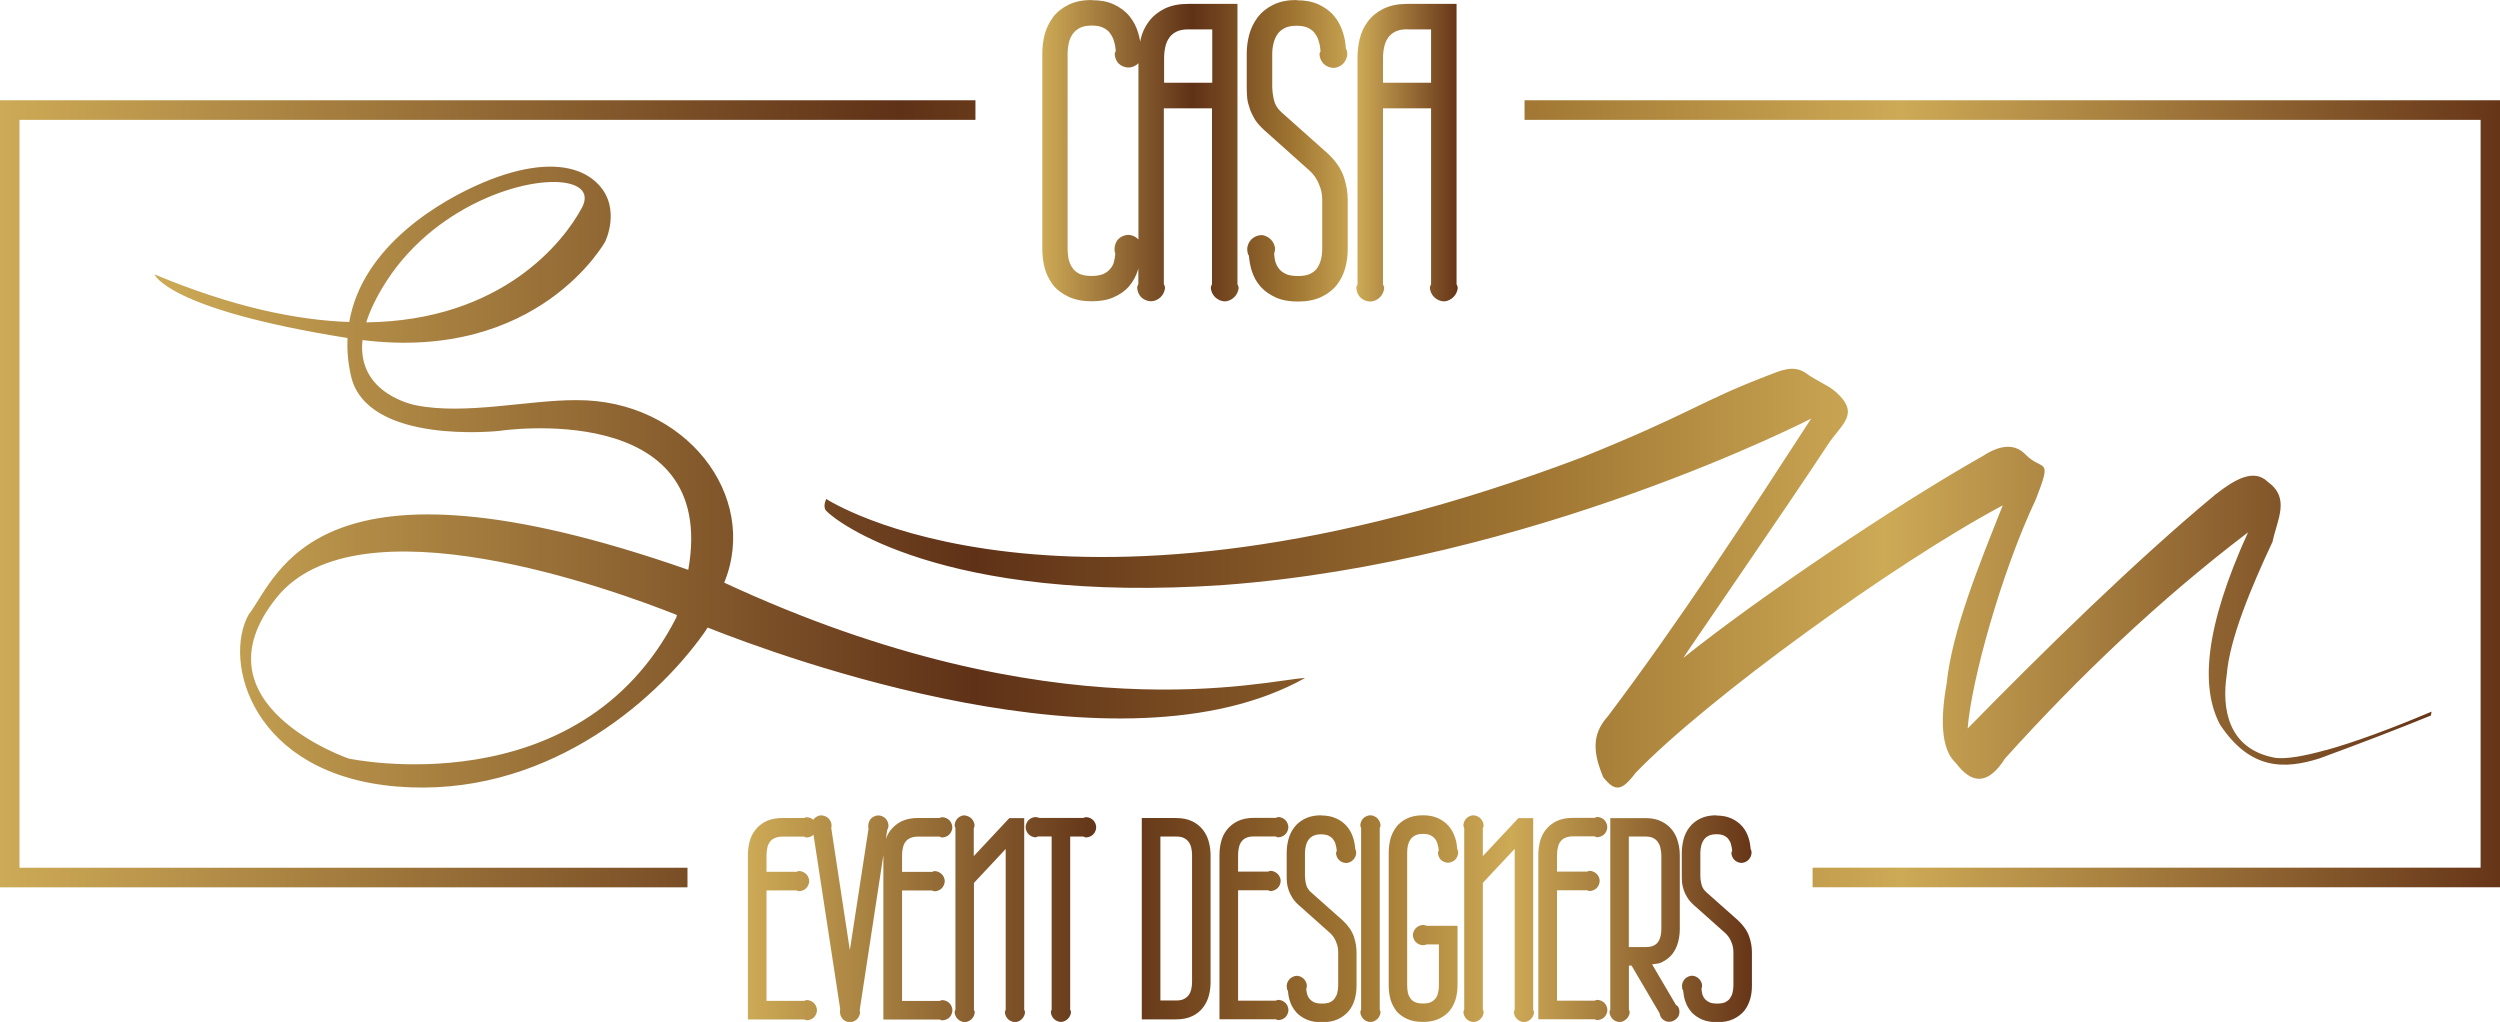 <?xml version="1.0" encoding="UTF-8"?>
<svg xmlns="http://www.w3.org/2000/svg" xmlns:xlink="http://www.w3.org/1999/xlink" id="Layer_2" viewBox="0 0 283.46 115.87">
  <defs>
    <linearGradient id="linear-gradient" x1="0" y1="55.99" x2="283.46" y2="55.99" gradientUnits="userSpaceOnUse">
      <stop offset="0" stop-color="#cdaa56"></stop>
      <stop offset=".36" stop-color="#5f3117"></stop>
      <stop offset=".61" stop-color="#a17733"></stop>
      <stop offset=".76" stop-color="#cdaa56"></stop>
      <stop offset="1" stop-color="#663518"></stop>
    </linearGradient>
    <linearGradient id="linear-gradient-2" x1="17.5" y1="54.09" x2="275.68" y2="54.09" xlink:href="#linear-gradient"></linearGradient>
    <linearGradient id="linear-gradient-3" x1="84.8" y1="104.16" x2="198.66" y2="104.16" xlink:href="#linear-gradient"></linearGradient>
    <linearGradient id="linear-gradient-4" x1="118.19" y1="17.09" x2="165.28" y2="17.09" xlink:href="#linear-gradient"></linearGradient>
  </defs>
  <g id="Logo_Horizontal">
    <path d="M172.86,11.37v2.22h108.4v84.79h-75.74v2.22h77.95V11.37h-110.61ZM0,11.37v89.24h77.95v-2.22H2.21V13.59h108.39v-2.22H0Z" style="fill:url(#linear-gradient); stroke-width:0px;"></path>
    <path d="M263.7,85.05c-2.51.7-4.48,1.03-5.69.88-5.47-.96-6.11-5.72-5.53-9.44.32-4.08,2.8-9.96,5.19-15.07.54-2.55,2.03-4.94-.54-6.79-1.57-1.52-3.7-.32-5.96,1.46-9.04,7.49-19.71,17.97-28.07,26.51.42-5.45,3.84-17.76,7.74-26,1.91-4.91.79-3.1-1.13-5.02-1.13-1.21-2.72-1.29-4.9.13-9.91,5.6-25.44,16.06-33.95,22.89-.06,0,12.14-17.69,16.35-24.13,1.58-2.42,3.79-3.52.91-6.06-.8-.71-2.22-1.27-3.3-2.06-1.47-1.07-2.95-.32-4.64.33-7.44,2.86-8.54,4.23-20.79,9.17-58.96,22.31-85.71,4.72-85.71,4.72-.2.45-.29.98-.04,1.31,1,1.14,13.02,10.64,45.1,8.45,35.04-2.59,66.62-18.87,66.62-18.87-7.45,11.48-14.91,22.95-23.05,33.75-1.87,2.06-1.67,4.17-.53,6.91,1.4,1.76,2.14,1.52,3.71-.53,8.08-8.35,29.15-23.65,41.59-30.29-2.83,7.11-5.74,14.27-6.36,20.19-.88,4.98-.37,7.74,1.06,9.04,1.77,2.36,3.61,2.54,5.56-.53,8.37-9.28,17.44-17.94,27.55-25.64-4.94,10.87-5.4,17.57-3.18,21.79,3.44,5.18,7.3,5.09,11.26,3.85,4.63-1.7,8.83-3.31,12.65-4.87l.08-.44c-4.54,1.92-8.71,3.46-11.99,4.37ZM82.12,66.05h0c4.02-9.87-4.44-20.75-16.77-20.68-5.38-.03-12.55,1.7-18.15.59,0,0-6.76-1.18-6.1-7.4h0,0s0,0,0,0c20.01,2.48,27.52-11.17,27.52-11.17,0,0,1.8-3.68-.7-6.4-.62-.68-1.39-1.19-2.28-1.54h0c-2.66-1.04-6.42-.61-10.77,1.21-4.78,2-13.78,7.16-15.27,15.85,0,0,0,0,.01,0h-.01s0,0,0,0c-6.08-.21-13.37-1.75-22.08-5.4,0,0,1.37,3.93,21.73,7.19.05.01.1.01.15.02h0c-.06,1.35.05,2.77.39,4.28,1.77,7.9,16.78,6.26,16.78,6.26,0,0,24.95-3.8,21.47,15.75h0c-42.4-14.83-46.45.66-49.85,5.08-2.95,5.29.35,18.13,16.81,19.49,16.46,1.36,29.08-9.31,34.83-17.41.14-.2.27-.41.4-.61h.02c8.37,3.33,46.77,17.47,67.73,5.71-4.4.22-28.41,6.59-65.85-10.8ZM41.53,36.54s0,0,0,0c0,0,0,0,0,0,.43-1.36,1.16-2.9,2.29-4.66,5.89-9.11,17-12.24,21-10.98h0c1.33.41,1.87,1.32,1.16,2.65-2,3.76-8.98,12.81-24.46,13,0,0,0,0,0,0h0s0,.01,0,.02v-.02s0,0,0,0ZM76.75,69.72c-.03.1-.04.19-.07.3-11.01,21.58-37.14,15.99-37.14,15.99,0,0-17.91-6.14-8.18-18.25,9.21-11.46,38.12-.92,45.39,1.97,0,0,0,0,0-.01v.02s0,0,0,0Z" style="fill:url(#linear-gradient-2); fill-rule:evenodd; stroke-width:0px;"></path>
    <path d="M184.69,94.85h1.89c.4,0,.68.07.87.17.23.12.39.26.52.44h0s0,.01,0,.01c.13.18.23.39.29.64h0s0,.03,0,.03c.07.28.11.55.11.84v8.38c0,.29-.03.58-.11.85h0v.02c-.06.23-.15.42-.28.6-.12.16-.28.29-.51.4-.2.09-.49.15-.9.15h-1.89v-12.52ZM131.57,94.85h1.77c.42,0,.72.07.9.17h0s0,0,0,0c.24.12.4.26.53.43h0s0,0,0,0c.13.18.23.39.29.64h0c.07.29.1.57.1.86v14.39c0,.29-.03.58-.1.87-.06.24-.15.45-.29.63-.12.16-.29.3-.53.43h0s0,0,0,0c-.19.1-.48.17-.9.17h-1.77v-18.62ZM182.58,92.74v21.74c-.03.09-.09.17-.09.26,0,.28.15.61.36.81.2.19.5.33.79.33s.58-.15.78-.35c.21-.2.36-.51.36-.78,0-.1-.07-.17-.09-.27v-5h.3l3.18,5.41v.02l.02.09c.03.14.09.25.14.34h0s0,.01,0,.01c.15.24.41.4.64.47.28.09.67.02.93-.17.21-.14.43-.36.49-.65.07-.28.03-.64-.14-.88l-.02-.02-.02-.02c-.04-.05-.13-.08-.18-.13l-2.71-4.61c.36-.06.75-.06,1.05-.21h0c.49-.23.92-.55,1.24-.95h0s0,0,0,0c.31-.4.53-.87.66-1.37.12-.47.19-.95.19-1.44v-8.38c0-.5-.06-.99-.19-1.46-.12-.51-.34-.98-.64-1.38-.32-.43-.75-.77-1.24-1.01-.53-.27-1.15-.38-1.84-.38h-4ZM129.46,92.74v22.84h3.88c.69,0,1.31-.11,1.85-.37h0c.51-.24.94-.59,1.25-1.02.3-.4.52-.87.64-1.36,0,0,0,0,0,0,.12-.47.18-.97.18-1.46v-14.39c0-.49-.06-.98-.18-1.45h0c-.12-.51-.34-.98-.65-1.39-.32-.43-.75-.78-1.25-1.02-.54-.26-1.16-.37-1.86-.37h-3.88ZM181.09,92.64c-.11,0-.19.06-.29.09h-2.44c-.69,0-1.32.11-1.87.37h0c-.5.25-.92.58-1.25,1.01,0,0,0,0,0,0-.31.4-.53.87-.65,1.38-.11.47-.17.95-.17,1.44v18.64h6.39c.1.03.17.09.28.09.27,0,.57-.11.78-.29l.02-.02.02-.02c.2-.2.34-.52.34-.81s-.14-.61-.34-.81c-.2-.2-.52-.34-.81-.34-.11,0-.19.06-.29.09h-4.27v-12.52h3.4c.1.03.18.09.29.09.29,0,.61-.14.81-.34.2-.2.34-.52.34-.81s-.15-.61-.36-.81c-.2-.19-.51-.33-.79-.33-.11,0-.18.06-.28.09h-3.41v-1.9c0-.29.03-.57.1-.86h0c.06-.26.15-.47.29-.65.12-.17.28-.3.51-.41h0s0,0,0,0c.2-.1.5-.18.92-.18h2.43c.1.03.17.1.3.1.29,0,.61-.14.81-.34.2-.2.34-.52.34-.81s-.14-.61-.34-.81c-.2-.2-.52-.34-.81-.34ZM144.95,92.64c-.11,0-.19.06-.29.09h-2.45c-.69,0-1.32.11-1.87.37h0c-.5.25-.92.58-1.25,1.01,0,0,0,0,0,0-.31.4-.53.87-.65,1.38-.11.47-.17.95-.17,1.44v18.64h6.39c.1.03.18.09.28.09.27,0,.57-.11.77-.29l.02-.02.02-.02c.2-.2.34-.52.34-.81s-.14-.61-.34-.81c-.2-.2-.52-.34-.81-.34-.11,0-.19.06-.29.09h-4.27v-12.52h3.39c.1.03.18.09.29.09.29,0,.61-.14.81-.34.2-.2.34-.52.34-.81s-.15-.61-.36-.81c-.2-.19-.51-.33-.79-.33-.11,0-.18.06-.28.09h-3.4v-1.9c0-.29.03-.57.1-.86h0c.06-.26.15-.47.29-.65.12-.17.28-.3.51-.41h0s0,0,0,0c.2-.1.5-.17.92-.17h2.43c.1.03.17.1.3.1.29,0,.61-.14.81-.34.2-.2.34-.52.34-.81s-.14-.61-.34-.81c-.2-.2-.52-.34-.81-.34ZM117.44,92.64c-.29,0-.61.14-.81.34-.2.2-.34.52-.34.81s.14.61.34.81c.2.2.52.34.81.34.09,0,.15-.08.24-.1h1.56v19.63c-.02.09-.09.17-.09.26,0,.28.15.61.36.81.2.19.51.33.79.33s.58-.15.78-.35c.2-.2.35-.51.35-.78,0-.1-.06-.17-.09-.26v-19.63h1.5c.1.03.17.1.3.1.29,0,.61-.14.81-.34.2-.2.34-.52.34-.81s-.14-.61-.34-.81c-.2-.2-.52-.34-.81-.34-.11,0-.19.06-.29.09h-5c-.14-.06-.29-.09-.43-.09ZM194.63,92.44c-.69,0-1.31.11-1.84.37-.5.24-.93.58-1.25,1.01-.31.41-.53.87-.66,1.38-.12.48-.19.97-.19,1.46v2.63c0,.26,0,.52.03.78v.02s0,.02,0,.02c.04.28.1.56.2.84.1.29.24.57.42.85h0s0,.01,0,.01c.19.29.44.57.72.82h0s0,0,0,0l3.55,3.16c.3.28.52.59.68.97h0s0,.02,0,.02c.17.37.25.75.25,1.17v3.81c0,.29-.04.57-.11.84-.06.24-.17.45-.31.64-.12.15-.28.28-.51.4,0,0,0,0,0,0-.2.09-.5.15-.9.15-.38,0-.66-.05-.86-.13-.22-.1-.39-.22-.52-.36-.13-.15-.23-.31-.3-.52h0s0,0,0,0c-.06-.2-.09-.41-.11-.64v.05s0-.04,0-.06h0s0-.01,0-.02c.04-.11.07-.22.07-.35,0-.27-.15-.58-.35-.78-.2-.2-.51-.35-.78-.35s-.59.14-.79.33c-.21.2-.36.53-.36.81,0,.1.01.2.03.3v.07s.04.06.04.06c.01.04.04.07.06.11.04.39.1.78.22,1.15.15.47.38.9.7,1.26h0s0,.02,0,.02c.33.36.75.64,1.21.85.51.22,1.09.31,1.73.31.68,0,1.3-.1,1.83-.35.49-.23.92-.55,1.25-.95h0s0,0,0,0c.31-.4.53-.86.67-1.35.13-.47.19-.96.19-1.46v-3.81c0-.59-.1-1.19-.31-1.79-.23-.67-.67-1.28-1.27-1.84h0s-3.58-3.18-3.58-3.18c-.26-.23-.42-.47-.51-.73-.1-.31-.17-.69-.18-1.13v-2.61c0-.28.04-.56.11-.84h0c.07-.27.17-.48.31-.67.12-.17.29-.31.52-.43.21-.1.5-.17.89-.17.37,0,.65.06.84.15.23.11.38.23.5.38h0s0,.01,0,.01c.14.17.24.35.3.57h0s0,.03,0,.03c.08.24.12.49.14.75-.02.07-.09.14-.09.21,0,.29.14.61.34.81.2.2.52.34.81.34s.61-.15.81-.37c.19-.2.33-.51.33-.79,0-.12-.03-.22-.06-.33,0-.03-.04-.06-.05-.09-.03-.43-.1-.85-.23-1.25,0,0,0,0,0,0-.15-.47-.37-.91-.69-1.28-.33-.39-.75-.7-1.23-.92h0c-.51-.24-1.09-.34-1.73-.34h0ZM167.08,92.44c-.29,0-.61.14-.81.34-.2.2-.34.52-.34.81,0,.11.06.19.09.28v20.61c-.02.09-.09.17-.09.26,0,.28.15.61.36.81.2.19.5.33.79.33s.59-.15.79-.35c.2-.2.35-.51.35-.78,0-.1-.06-.17-.09-.26v-14.39l3.61-3.85v18.23c-.03.09-.09.17-.09.27,0,.28.15.61.37.81.2.19.5.33.78.33s.58-.15.78-.35c.21-.2.35-.51.35-.78,0-.1-.06-.17-.09-.26v-21.74h-1.68l-4.03,4.31v-3.18c.03-.1.09-.18.09-.28,0-.28-.14-.58-.33-.79-.2-.22-.53-.37-.81-.37ZM161.36,92.44c-.69,0-1.31.11-1.84.37-.5.24-.93.58-1.25,1.01h0s0,.01,0,.01c-.29.41-.51.87-.64,1.37h0s0,.02,0,.02c-.11.47-.17.96-.17,1.44v15.09c0,.49.05.97.17,1.44h0s0,.02,0,.02c.13.49.35.95.64,1.34h0s0,.02,0,.02c.32.4.75.72,1.25.95.53.25,1.15.35,1.83.35s1.27-.11,1.8-.35c.49-.23.92-.55,1.25-.95h0s0-.01,0-.01c.31-.4.54-.86.67-1.35.12-.47.19-.96.19-1.46v-6.78h-3.49c-.14-.06-.29-.09-.42-.09-.28,0-.59.14-.79.33-.21.2-.36.53-.36.81s.14.61.34.81c.2.2.52.34.81.34.13,0,.28-.03.42-.09h1.38v4.67c0,.29-.04.58-.11.85h0s0,.02,0,.02c-.05.23-.15.43-.29.61-.12.15-.28.28-.5.4-.2.09-.49.15-.9.15s-.7-.06-.9-.15c-.23-.11-.39-.24-.51-.4-.14-.19-.24-.39-.3-.63-.06-.28-.09-.56-.09-.85v-15.09c0-.29.03-.56.09-.84,0,0,0,0,0,0,.07-.26.17-.48.3-.66.12-.17.29-.31.53-.44.19-.1.48-.17.87-.17.37,0,.64.06.84.15.22.11.38.23.51.38h0s0,.01,0,.01c.14.17.23.35.3.57v.02s0,.01,0,.01c.08.24.12.49.14.75-.02.08-.09.15-.09.22,0,.27.11.57.29.78l.02.02.02.02c.2.2.52.34.81.34s.61-.14.81-.34c.2-.2.34-.52.34-.81,0-.12-.03-.23-.07-.34,0-.03-.03-.06-.04-.09-.03-.44-.1-.86-.24-1.27-.15-.47-.37-.9-.69-1.27-.32-.39-.74-.7-1.22-.92h0c-.51-.24-1.09-.34-1.74-.34h0ZM155.39,92.44c-.29,0-.61.14-.81.34-.2.2-.34.52-.34.81,0,.11.06.18.09.28v20.61c-.02.09-.09.17-.09.26,0,.28.15.61.36.81.2.19.51.33.79.33s.58-.15.79-.35c.2-.2.35-.51.35-.78,0-.1-.06-.17-.09-.26v-20.61c.03-.1.09-.18.09-.28,0-.28-.14-.58-.33-.79-.2-.21-.53-.37-.81-.37ZM149.83,92.44c-.69,0-1.31.11-1.84.37-.5.24-.93.58-1.25,1.01-.31.41-.53.87-.66,1.38-.12.48-.19.97-.19,1.46v2.63c0,.26,0,.52.03.78v.02s0,.02,0,.02c.04.28.1.56.2.84.1.29.24.57.42.85h0s0,.01,0,.01c.19.29.44.57.72.82h0s3.55,3.16,3.55,3.16c.3.28.52.59.67.97h0s0,.02,0,.02c.17.37.25.75.25,1.17v3.81c0,.29-.04.57-.11.84-.06.24-.17.45-.31.64-.12.15-.27.28-.51.4,0,0,0,0,0,0-.2.09-.5.15-.9.15-.38,0-.66-.05-.86-.13-.23-.1-.39-.22-.52-.36-.13-.15-.23-.31-.3-.52h0s0,0,0,0c-.06-.2-.09-.41-.11-.64v.05s0-.04,0-.06h0s0-.01,0-.01c.04-.11.07-.23.07-.35,0-.27-.15-.58-.35-.78-.2-.2-.51-.35-.78-.35s-.58.14-.79.33c-.21.2-.37.53-.37.81,0,.1.01.2.03.3v.07s.04.06.04.06c.01.04.04.07.06.11.04.39.1.78.22,1.15.15.47.38.9.7,1.26h0s0,.02,0,.02c.33.36.75.64,1.21.85.51.22,1.09.31,1.72.31.68,0,1.29-.1,1.83-.35.49-.23.92-.55,1.25-.95h0s0,0,0,0c.31-.4.54-.86.67-1.35.12-.47.19-.96.19-1.46v-3.81c0-.6-.1-1.19-.3-1.79-.23-.67-.67-1.28-1.27-1.84h0s-3.58-3.18-3.58-3.18c-.26-.23-.42-.47-.52-.73-.1-.32-.16-.69-.18-1.13v-2.61c0-.28.04-.56.11-.84h0c.07-.27.17-.48.31-.67.12-.17.29-.31.52-.43.21-.1.5-.17.89-.17.37,0,.65.06.84.15.22.11.38.23.5.38h0s0,.01,0,.01c.14.17.24.35.3.57h0s0,.03,0,.03c.08.24.12.49.14.75-.02.08-.09.14-.09.21,0,.29.14.61.34.81.2.2.52.34.81.34s.61-.15.81-.37c.19-.2.33-.5.33-.79,0-.12-.03-.23-.06-.33,0-.03-.04-.06-.05-.1-.03-.43-.1-.85-.23-1.25h0c-.15-.48-.37-.91-.69-1.29-.33-.39-.74-.7-1.23-.92,0,0,0,0,0,0-.51-.24-1.09-.34-1.73-.34h0ZM109.39,92.44c-.29,0-.61.14-.81.34-.2.2-.34.52-.34.81,0,.11.06.19.09.29v20.6c-.03.09-.09.17-.09.27,0,.28.15.61.37.81.2.19.5.33.78.33s.58-.15.78-.35c.21-.2.35-.51.35-.78,0-.1-.06-.17-.09-.26v-14.39l3.6-3.85v18.23c-.02.09-.09.17-.09.26,0,.28.15.61.36.81.2.19.51.33.79.33s.58-.15.78-.35c.2-.2.35-.51.35-.78,0-.1-.06-.17-.09-.26v-21.74h-1.69l-4.03,4.31v-3.17c.03-.1.09-.18.09-.28,0-.28-.13-.58-.33-.79-.2-.21-.53-.37-.81-.37ZM93.16,92.44c-.29,0-.61.14-.81.34l-.02.02-.02.02s-.06.08-.09.13c-.2-.17-.49-.29-.76-.29-.11,0-.19.06-.29.09h-2.44c-.7,0-1.32.11-1.87.37h0c-.5.25-.92.58-1.24,1.01,0,0,0,0,0,0-.31.4-.53.87-.65,1.38-.11.47-.17.95-.17,1.44v18.64h6.39c.1.03.18.09.28.09.27,0,.57-.11.78-.29l.02-.02.02-.02c.2-.2.34-.52.34-.81s-.14-.61-.34-.81c-.2-.2-.52-.34-.81-.34-.11,0-.19.06-.29.09h-4.28v-12.52h3.4c.1.03.18.09.29.09.29,0,.61-.14.81-.34.2-.2.34-.52.34-.81s-.15-.61-.36-.81c-.2-.19-.51-.33-.79-.33-.1,0-.18.06-.28.09h-3.41v-1.9c0-.29.04-.57.1-.86h0s0,0,0,0c.06-.26.15-.46.29-.64.12-.17.28-.3.51-.41h0s0,0,0,0c.2-.1.5-.18.92-.18h2.43c.1.03.17.1.3.1.28,0,.58-.13.78-.31l3.03,19.79s-.01.02-.01.03l-.02.09v.2c0,.27.12.59.32.8.2.2.52.34.81.34s.59-.14.79-.33c.21-.2.36-.53.36-.81,0-.08-.04-.13-.05-.2l2.69-17.6v18.64h6.39c.1.03.17.09.28.09.27,0,.57-.11.78-.29l.02-.02.02-.02c.2-.2.34-.52.34-.81s-.14-.61-.34-.81c-.2-.2-.52-.34-.81-.34-.11,0-.19.06-.29.09h-4.27v-12.52h3.4c.1.03.18.09.29.09.29,0,.61-.14.81-.34.2-.2.34-.52.34-.81s-.15-.61-.36-.81c-.2-.19-.51-.33-.79-.33-.11,0-.18.06-.28.09h-3.41v-1.9c0-.29.03-.57.1-.86h0c.06-.26.15-.47.29-.65.12-.17.28-.3.51-.41h0s0,0,0,0c.2-.1.5-.18.92-.18h2.43c.1.03.17.1.3.1.29,0,.61-.14.81-.34.2-.2.34-.52.34-.81s-.14-.61-.34-.81c-.2-.2-.52-.34-.81-.34h0c-.11,0-.19.06-.29.09h-2.44c-.69,0-1.32.11-1.87.37h0c-.5.25-.92.59-1.25,1.01t0,0c-.23.3-.41.64-.54,1.01l.15-.99s0,0,0,0h0c.09-.17.15-.37.15-.54,0-.29-.14-.61-.34-.81-.2-.2-.52-.34-.81-.34s-.61.14-.81.34l-.02.02-.02.02c-.18.21-.29.51-.29.78v.24l.03.09-2.12,13.79-2.11-13.85c.02-.1.04-.2.04-.28,0-.29-.14-.61-.34-.81-.2-.2-.52-.34-.81-.34h0Z" style="fill:url(#linear-gradient-3); stroke-width:0px;"></path>
    <path d="M151.38,20.07v.02s0,0,0-.01c0,0,0,0,0-.01ZM159.57,3.33h0s2.69,0,2.69,0v6.05h-5.45v-2.84c0-.43.05-.86.15-1.28h0c.09-.39.23-.71.44-.99h0s0-.01,0-.01c.19-.27.44-.49.79-.67.31-.16.76-.27,1.38-.27ZM134.77,3.33h0s2.68,0,2.68,0v6.05h-5.46v-2.84c0-.43.05-.86.15-1.28h0s0,0,0,0c.09-.39.23-.7.44-.98h0s0-.01,0-.01c.19-.27.44-.49.79-.67.31-.16.76-.27,1.39-.27ZM130.98,3.09s0,0,0,0c0,0,0,0,0,0h.01ZM123.8,2.9c.56,0,.97.09,1.26.23.34.16.59.36.77.59h0s0,.02,0,.02c.21.26.36.54.46.87v.02s.01.02.01.02c.12.36.18.74.21,1.12-.02.11-.12.21-.12.31,0,.37.14.78.39,1.07l.02.02.02.02c.28.28.72.47,1.12.47s.84-.19,1.12-.47c0,0,.02-.02.02-.03v20s-.04-.05-.06-.07c-.28-.27-.7-.46-1.09-.46s-.84.19-1.12.47c-.29.29-.44.73-.44,1.1,0,.14,0,.27.04.41l.02.09.03.08c-.04.33-.08.65-.17.95h0s0,.02,0,.02c-.09.3-.23.54-.44.77l-.02.02c-.18.21-.42.39-.76.54-.31.12-.73.21-1.3.21-.6,0-1.04-.1-1.35-.23-.35-.17-.59-.37-.77-.61-.21-.29-.36-.6-.46-.96-.1-.41-.14-.84-.14-1.28V6.09c0-.43.05-.84.14-1.26.1-.4.26-.73.46-1.01.19-.26.44-.48.8-.66.3-.15.72-.26,1.32-.26ZM159.57.44c-1,0-1.9.16-2.68.54h-.01c-.72.36-1.33.84-1.79,1.46-.45.59-.76,1.27-.93,2.01-.16.69-.24,1.39-.24,2.11v25.68c-.04.13-.13.24-.13.38,0,.37.16.81.44,1.1.28.28.72.47,1.12.47s.81-.19,1.09-.46c.3-.28.5-.72.5-1.11,0-.14-.09-.25-.13-.38V12.28h5.45v19.94c-.04.13-.13.24-.13.38,0,.39.2.83.5,1.11.28.27.7.46,1.09.46s.8-.21,1.08-.49c.28-.28.48-.7.48-1.08,0-.14-.09-.25-.13-.38V.44h-5.58ZM147.02,0c-.99,0-1.88.16-2.65.54-.72.35-1.33.84-1.79,1.45-.44.59-.76,1.26-.95,1.98-.18.69-.27,1.4-.27,2.11v3.86c0,.38.02.75.05,1.13v.02s0,.02,0,.02c.05.4.15.81.29,1.2.14.42.34.82.59,1.23v.02c.29.43.64.82,1.05,1.19l5.19,4.64c.44.41.77.89,1.01,1.46v.02c.26.56.38,1.13.38,1.76v5.59c0,.44-.05.86-.16,1.27-.1.36-.25.68-.46.97-.18.24-.43.44-.79.61-.31.14-.75.23-1.35.23-.56,0-.99-.08-1.29-.2-.34-.15-.6-.33-.79-.55-.2-.23-.34-.49-.45-.8h0s0,0,0,0c-.1-.31-.14-.63-.16-.97v.04s0-.03,0-.05c0,0,0-.02,0-.02,0-.01.01-.02.01-.03.05-.16.09-.32.09-.49,0-.38-.2-.8-.48-1.08-.28-.28-.7-.49-1.08-.49s-.81.19-1.09.45c-.3.28-.5.72-.5,1.12,0,.14.01.28.04.41l.02.09.03.09c.02.06.06.11.09.17.06.57.15,1.14.32,1.69.21.67.54,1.29,1,1.81h.01s.01.03.01.03c.48.52,1.07.92,1.74,1.22.73.32,1.56.45,2.48.45.99,0,1.87-.15,2.63-.51.71-.33,1.32-.79,1.79-1.37h0s0-.01,0-.01c.45-.57.76-1.23.96-1.95.18-.68.27-1.39.27-2.11v-5.59c0-.86-.15-1.73-.44-2.59-.33-.97-.96-1.85-1.83-2.66h0s-5.23-4.66-5.23-4.66c-.39-.35-.63-.71-.78-1.11-.15-.47-.25-1.03-.28-1.68v-3.84c0-.42.05-.84.16-1.25h0c.1-.4.26-.73.46-1.02.19-.26.44-.47.8-.66.32-.16.76-.26,1.35-.26.56,0,.97.09,1.27.23.34.16.58.36.77.59h0s0,.02,0,.02c.21.26.36.54.45.87v.02s.01.02.01.02c.12.36.18.74.21,1.13-.02.11-.12.21-.12.31,0,.4.18.84.46,1.12.28.28.72.47,1.12.47s.84-.2,1.12-.5c.26-.28.45-.7.45-1.09,0-.16-.04-.32-.09-.47-.01-.04-.05-.09-.07-.13-.04-.63-.14-1.25-.34-1.84-.21-.68-.54-1.31-.98-1.84-.46-.56-1.07-1-1.76-1.32-.73-.34-1.57-.48-2.5-.48h0ZM123.8,0c-.99,0-1.88.16-2.65.54-.71.35-1.33.84-1.79,1.45v.02c-.44.59-.74,1.25-.93,1.97v.02c-.17.69-.25,1.38-.25,2.08v22.13c0,.72.08,1.41.25,2.09h0s0,.02,0,.02c.19.71.5,1.36.92,1.93v.02s.02.01.02.01c.46.58,1.08,1.04,1.79,1.37.77.36,1.65.51,2.63.51.92,0,1.75-.13,2.47-.45h0c.69-.3,1.29-.71,1.76-1.24h0s0-.02,0-.02c.45-.52.78-1.13.99-1.8.02-.07.04-.15.06-.22v1.78c-.04.13-.13.24-.13.38,0,.37.16.81.44,1.1.28.28.72.47,1.12.47s.81-.19,1.09-.46c.3-.28.5-.72.5-1.11,0-.14-.09-.25-.13-.38V12.28h5.46v19.94c-.04.13-.13.24-.13.38,0,.39.2.83.5,1.11.28.27.7.46,1.09.46s.8-.21,1.08-.49c.28-.28.48-.7.48-1.08,0-.14-.09-.25-.13-.38V.44h-5.57c-1.01,0-1.91.16-2.69.54h0c-.72.36-1.33.84-1.79,1.46-.45.59-.76,1.27-.93,2.01-.02.09-.04.18-.05.27-.06-.36-.14-.72-.25-1.06-.21-.68-.54-1.3-.98-1.84-.46-.56-1.07-1-1.76-1.32-.73-.34-1.57-.48-2.5-.48h0Z" style="fill:url(#linear-gradient-4); stroke-width:0px;"></path>
  </g>
</svg>
